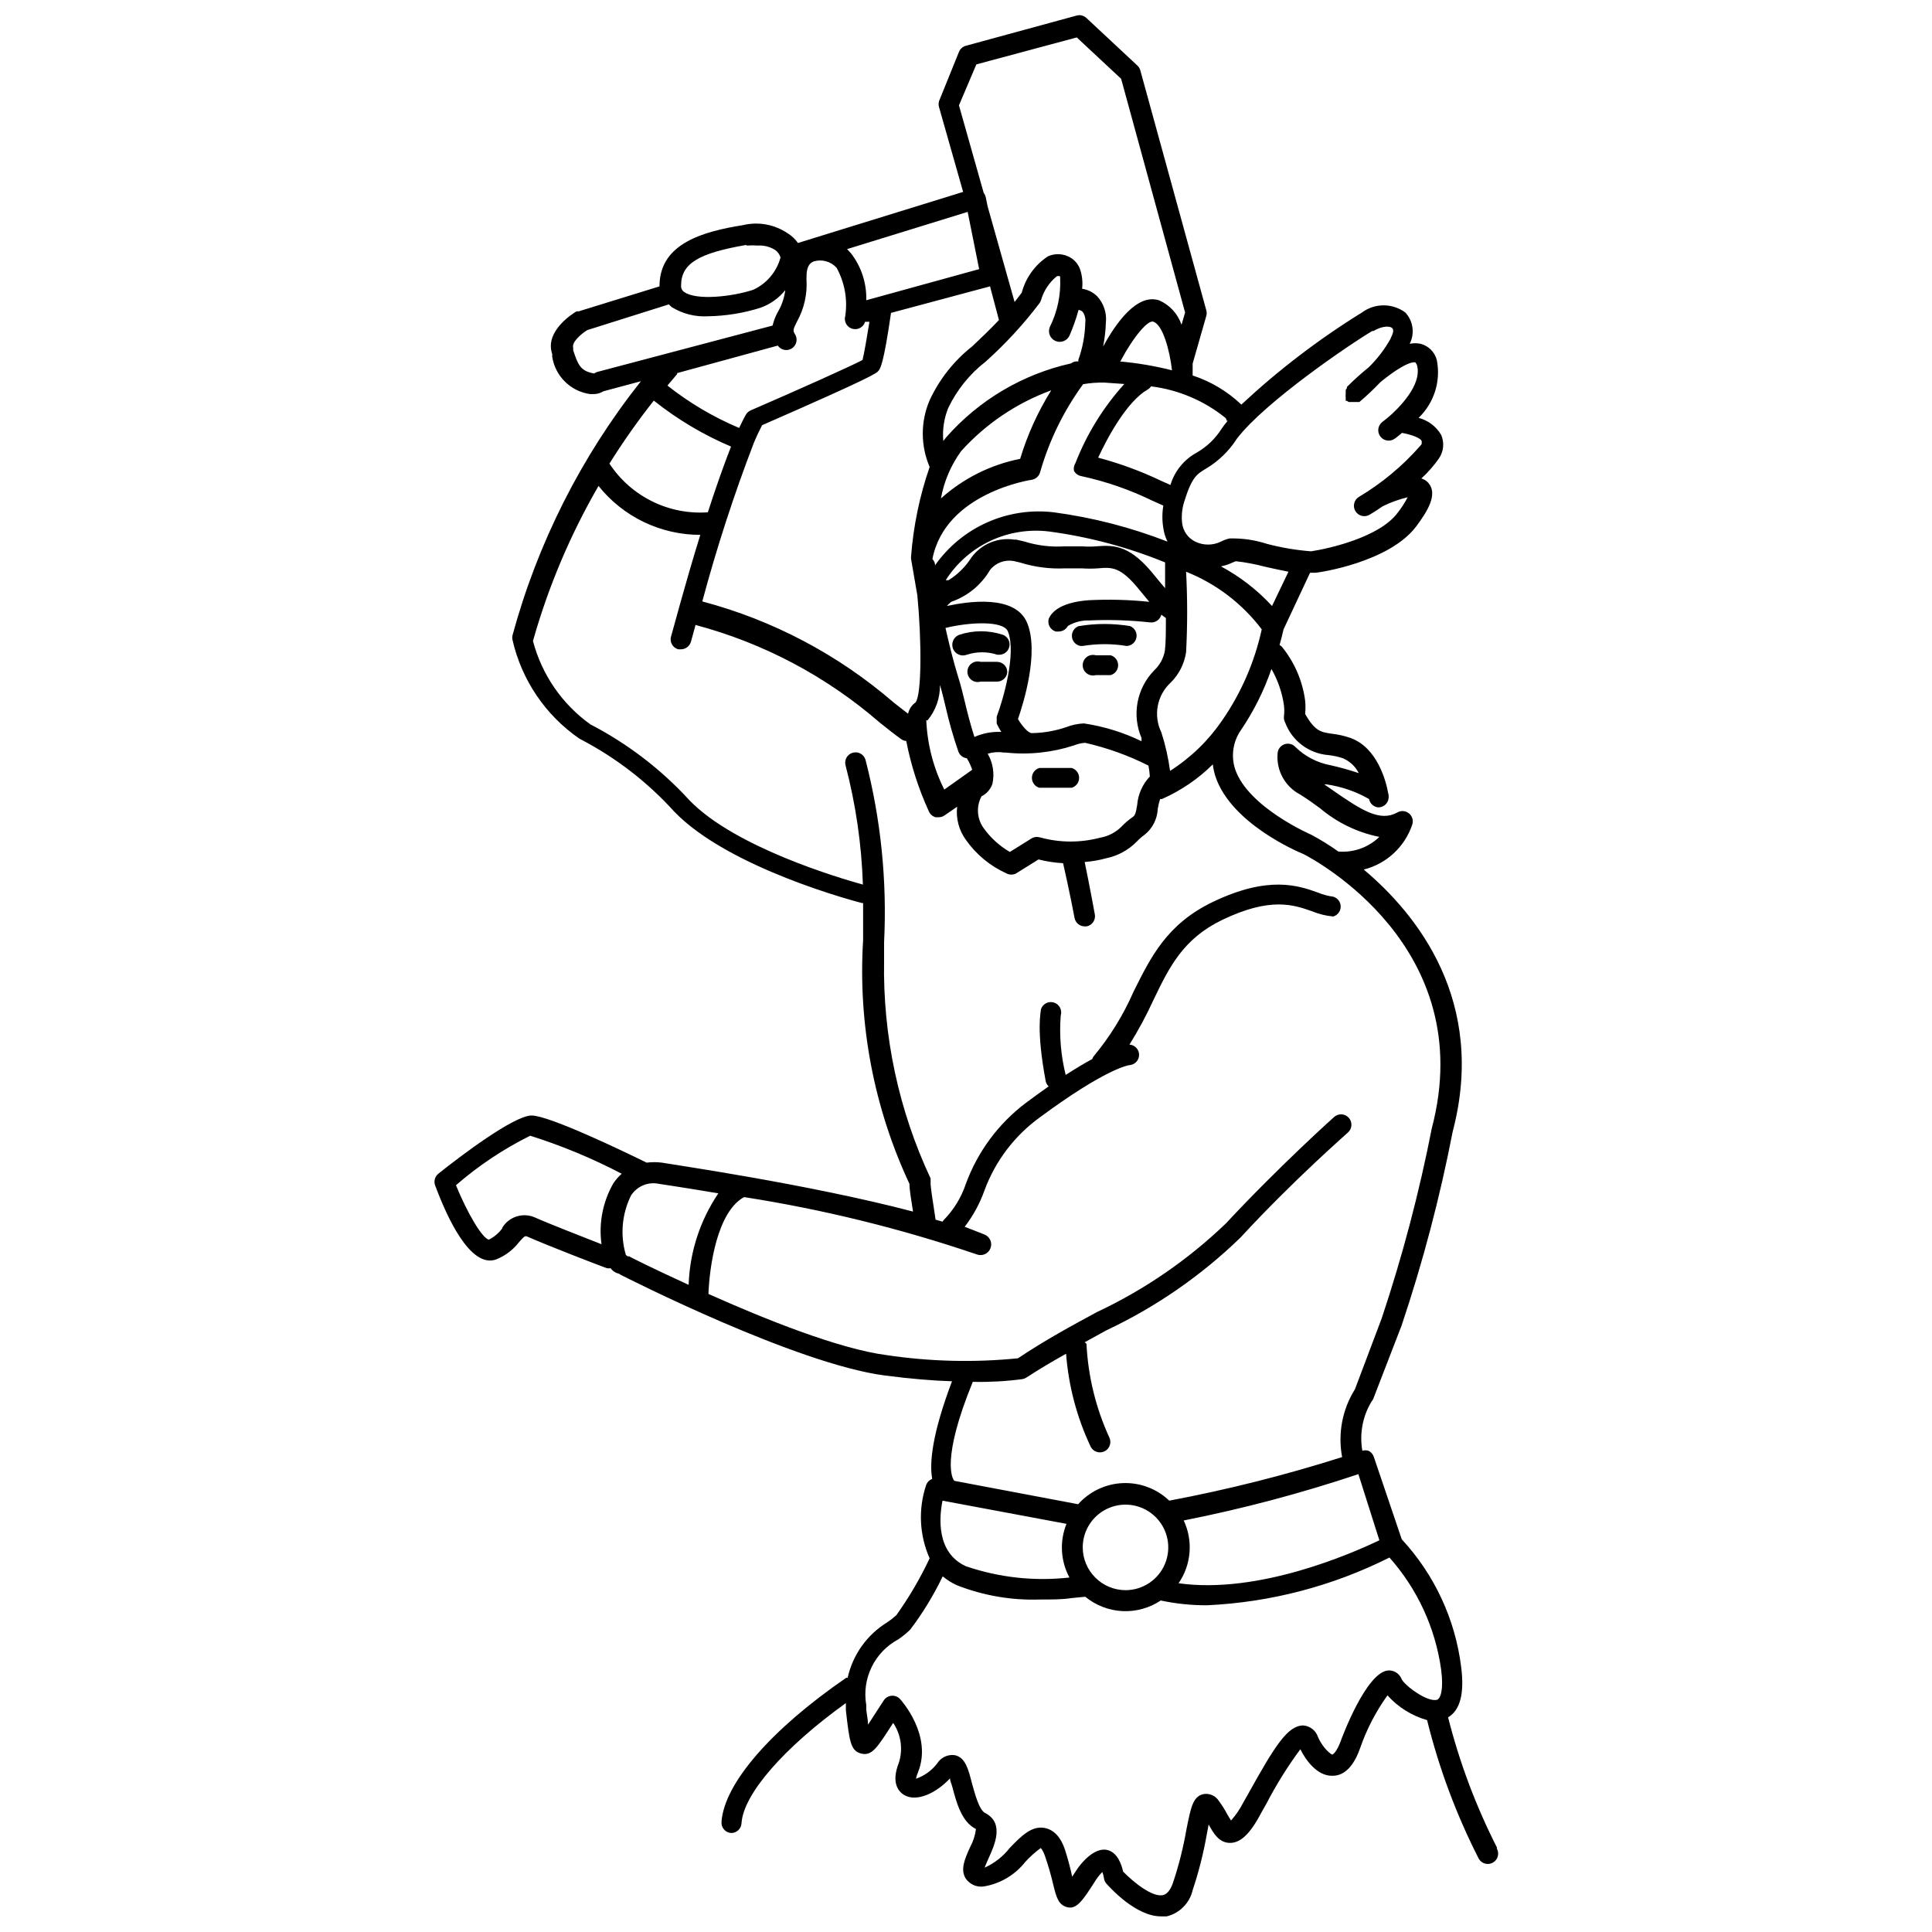 <?xml version="1.0" encoding="UTF-8"?>
<!-- Uploaded to: ICON Repo, www.iconrepo.com, Generator: ICON Repo Mixer Tools -->
<svg width="800px" height="800px" version="1.1" viewBox="144 144 512 512" xmlns="http://www.w3.org/2000/svg">
 <defs>
  <clipPath id="a">
   <path d="m259 148.09h283v503.81h-283z"/>
  </clipPath>
 </defs>
 <g clip-path="url(#a)">
  <path d="m540.72 633.64c-5.59-10.992-9.938-22.574-12.961-34.531 3.203-1.891 4.356-6.297 3.465-13.328v-0.004c-1.57-12.652-7.078-24.496-15.746-33.848l-7.398-21.832c-0.23-0.715-0.742-1.305-1.418-1.629-0.531-0.164-1.098-0.164-1.625 0-0.793-4.488 0.066-9.109 2.414-13.016 0.195-0.215 0.355-0.465 0.473-0.734l7.504-19.418c5.644-16.805 10.168-33.969 13.539-51.375 9.133-34.637-9.551-57.727-23.562-69.484 6.035-1.52 10.879-6.012 12.855-11.914 0.359-1.082 0.008-2.273-0.883-2.984-0.887-0.715-2.125-0.801-3.106-0.215-4.566 2.519-9.395-0.578-16.898-5.773l-2.414-1.68h0.629c3.957 0.578 7.766 1.895 11.23 3.883 0.227 1.188 1.211 2.086 2.414 2.203 1.18 0.02 2.238-0.719 2.625-1.836 0.211-0.668 0.211-1.379 0-2.047-0.523-2.887-2.781-11.965-10.023-14.535-1.598-0.547-3.254-0.918-4.934-1.105-2.832-0.418-4.41-0.629-7.031-5.246 0.125-1.188 0.125-2.383 0-3.57-0.703-5.238-2.848-10.18-6.191-14.273-0.176-0.164-0.367-0.305-0.578-0.418 0.367-1.363 0.734-2.731 1.051-4.144l7.031-15.008h1.418c0.789 0 19.523-2.731 26.711-12.281 2.992-3.988 5.773-8.5 3.254-11.492v-0.004c-0.504-0.57-1.16-0.988-1.891-1.207 1.727-1.578 3.273-3.336 4.617-5.25 1.297-1.844 1.535-4.231 0.633-6.297-1.316-2.238-3.469-3.863-5.984-4.512 4.117-3.953 5.938-9.727 4.828-15.324-0.543-2.113-2.191-3.762-4.305-4.305-0.949-0.195-1.934-0.195-2.883 0 1.395-2.731 0.934-6.047-1.156-8.293-3.414-2.527-8.078-2.527-11.492 0-11.43 7.066-22.137 15.242-31.961 24.406-3.68-3.5-8.09-6.133-12.91-7.715v-2.781c0.008-0.125 0.008-0.246 0-0.367l3.621-12.648c0.133-0.48 0.133-0.988 0-1.469l-17.477-63.555c-0.133-0.504-0.406-0.961-0.785-1.312l-13.438-12.543c-0.668-0.676-1.645-0.953-2.57-0.734l-29.441 8.031c-0.836 0.219-1.516 0.824-1.836 1.625l-5.246 12.961h-0.004c-0.195 0.582-0.195 1.207 0 1.785l6.352 22.355-43.77 13.539v0.004c-0.723-1.035-1.652-1.91-2.731-2.574-3.488-2.363-7.812-3.144-11.91-2.148-10.496 1.68-21.777 4.828-22.043 15.742v0.473l-21.41 6.613h-0.578c-0.891 0.523-8.555 5.246-6.453 11.336v0.684l-0.004-0.004c0.789 5.176 4.891 9.211 10.078 9.922h0.84c0.926 0.008 1.836-0.246 2.625-0.738l9.973-2.676h-0.004c-15.812 19.938-27.398 42.879-34.059 67.438-0.062 0.332-0.062 0.668 0 0.996 2.391 10.66 8.707 20.023 17.688 26.242l0.578 0.316h-0.004c9.266 4.848 17.598 11.297 24.613 19.047 14.535 15.113 48.336 23.879 49.75 24.246h0.316v9.812 0.004c-1.375 22.223 2.848 44.434 12.281 64.602 0 1.574 0.418 3.883 0.945 7.348-27.973-7.348-64.707-12.594-66.547-12.965-1.34-0.172-2.699-0.172-4.039 0-5.984-2.938-25.82-12.492-30.492-12.492-4.672 0-18.945 10.812-24.719 15.43v0.004c-0.922 0.742-1.258 1.992-0.84 3.098 3.098 8.344 9.289 21.988 16.113 19.629v-0.004c2.406-0.941 4.508-2.519 6.086-4.566 1.574-1.785 1.625-1.73 2.309-1.469 4.512 2.047 20.152 8.082 20.992 8.344 0.332 0.062 0.668 0.062 1 0 0.539 0.758 1.344 1.285 2.254 1.469l0.367 0.262c1.891 0.945 46.602 23.668 70.113 26.711 6.875 0.891 12.754 1.363 17.738 1.523-5.246 13.855-6.035 21.621-5.246 25.871v0.004c-0.766 0.289-1.363 0.902-1.629 1.68-2.109 6.348-1.773 13.254 0.945 19.363-2.481 5.277-5.43 10.316-8.816 15.062-0.758 0.688-1.562 1.32-2.414 1.891-5.344 3.273-9.129 8.578-10.496 14.695h-0.367c-20.047 13.801-32.379 28.078-33.062 38.207v-0.004c-0.059 0.734 0.184 1.461 0.668 2.012 0.484 0.555 1.172 0.887 1.906 0.93 1.445 0 2.644-1.129 2.727-2.574 0.473-7.715 11.23-20.047 27.656-31.855v0.684 1.207c0.945 8.293 1.258 10.812 4.094 11.492 2.832 0.684 4.25-1.625 8.133-7.66l0.316-0.473c2.07 3.086 2.629 6.945 1.523 10.496-2.203 5.512 0 7.766 1.363 8.605 3.41 1.996 8.605-0.578 12.176-4.41 0 0.734 0.418 1.523 0.578 2.152 1.102 4.199 2.465 9.395 6.297 11.285-0.219 1.695-0.75 3.332-1.574 4.828-1.363 3.043-2.676 5.93-1.102 8.344 1.066 1.516 2.891 2.305 4.723 2.047 4.356-0.715 8.289-3.039 11.02-6.508 1.238-1.359 2.609-2.59 4.094-3.672 0 0 0.523 0.367 1.156 2.203 0.871 2.512 1.605 5.07 2.203 7.664 0.789 3.148 1.312 5.246 3.727 5.824 2.414 0.578 4.039-1.785 7.137-6.613 0.586-0.992 1.289-1.91 2.102-2.731 0.195 0.508 0.336 1.039 0.418 1.574 0.059 0.543 0.277 1.055 0.629 1.473 0.84 0.945 7.766 8.711 14.484 8.711h1.523c3.418-0.824 6.078-3.504 6.875-6.93 1.633-4.883 2.898-9.883 3.777-14.957l0.473-2.465c1.258 2.309 2.731 4.879 5.668 4.879 2.676 0 5.246-2.203 8.238-7.926l1.363-2.414 0.004 0.004c2.617-5.062 5.637-9.902 9.023-14.484 1.207 2.465 4.305 7.191 8.555 7.031 3.148 0 5.617-2.57 7.293-7.348h0.004c1.723-4.981 4.16-9.684 7.242-13.961 2.809 3.137 6.445 5.41 10.496 6.562 3.141 12.73 7.738 25.055 13.695 36.734 0.754 1.32 2.434 1.777 3.754 1.023 0.633-0.359 1.098-0.961 1.289-1.664s0.098-1.453-0.266-2.086zm-33.953-277.62m2.781 196.17c-7.242 3.465-32.012 14.379-53.215 11.387 3.383-4.906 3.902-11.242 1.363-16.637 15.676-3.102 31.137-7.203 46.289-12.277zm-115.77-10.496 32.852 6.141c-1.867 4.621-1.578 9.836 0.785 14.223-9.258 1.043-18.629 0.023-27.445-2.992-7.871-3.57-7.086-12.965-6.191-17.371zm37.156 12.387c0-4.586 2.762-8.719 6.996-10.473 4.234-1.758 9.109-0.785 12.352 2.457 3.242 3.242 4.215 8.117 2.457 12.352-1.754 4.234-5.887 6.996-10.473 6.996-6.246-0.027-11.305-5.086-11.332-11.332zm53.316-223.25c0.133 1.031 0.133 2.07 0 3.098-0.043 0.527 0.066 1.055 0.316 1.523 1.82 4.875 6.305 8.254 11.492 8.656 1.305 0.141 2.59 0.422 3.832 0.84 1.82 0.777 3.305 2.172 4.199 3.938-2.465-0.828-4.969-1.531-7.504-2.098-3.484-0.648-6.699-2.309-9.238-4.777-0.742-0.844-1.922-1.145-2.977-0.762-1.055 0.383-1.77 1.371-1.801 2.492-0.359 4.481 2 8.738 5.984 10.812 1.836 1.156 3.621 2.414 5.246 3.621h0.004c4.516 3.828 9.934 6.449 15.742 7.609-2.891 2.801-6.852 4.215-10.863 3.883-2.301-1.637-4.703-3.125-7.191-4.461 0 0-16.688-7.188-20.152-17.316-1.129-3.426-0.625-7.176 1.367-10.184 3.473-5.078 6.246-10.602 8.238-16.426 1.688 2.949 2.809 6.191 3.305 9.551zm-30.176 17.422v0.004c-0.465-3.457-1.238-6.863-2.309-10.184-2.16-4.426-1.18-9.75 2.414-13.117 2.238-2.184 3.695-5.043 4.148-8.137 0.375-7.098 0.375-14.207 0-21.305 7.949 3.164 14.883 8.445 20.047 15.27-1.891 8.656-5.457 16.855-10.496 24.141-3.637 5.328-8.312 9.863-13.75 13.332zm-34.426 17.688c-0.77-0.254-1.613-0.156-2.309 0.266l-5.719 3.57-0.004-0.004c-2.805-1.625-5.223-3.848-7.082-6.508-1.66-2.453-1.824-5.629-0.422-8.238 1.367-0.672 2.41-1.863 2.887-3.309 0.602-2.723 0.148-5.57-1.258-7.977 1.355-0.418 2.793-0.527 4.199-0.312h0.523c6.117 0.664 12.309 0.02 18.156-1.891 0.938-0.383 1.93-0.613 2.941-0.684 5.824 1.32 11.461 3.344 16.793 6.035 0.184 0.957 0.305 1.918 0.367 2.887-1.953 2.062-3.137 4.731-3.359 7.559-0.316 1.941-0.523 2.781-1.207 3.203-1.039 0.723-2.008 1.551-2.887 2.465-1.543 1.574-3.547 2.621-5.719 2.992-5.195 1.379-10.664 1.359-15.852-0.055zm-24.352-113.83c2.305-4.812 5.699-9.016 9.918-12.281 5.223-4.68 9.984-9.844 14.223-15.43 0.184-0.234 0.324-0.504 0.422-0.785 0.699-2.492 2.144-4.707 4.144-6.352 0.297-0.156 0.648-0.156 0.945 0v0.367c0.223 4.5-0.719 8.984-2.731 13.016-0.609 1.449 0.074 3.117 1.523 3.727 1.449 0.609 3.117-0.074 3.727-1.523 0.941-2.18 1.73-4.426 2.359-6.715 0.418 0.047 0.805 0.23 1.105 0.523 0.574 0.824 0.82 1.836 0.68 2.836-0.082 3.363-0.699 6.695-1.836 9.863-0.012 0.141-0.012 0.281 0 0.422-0.691-0.086-1.387 0.102-1.941 0.523-12.84 2.867-24.438 9.738-33.117 19.629l-0.734 0.945c-0.266-2.984 0.184-5.988 1.312-8.766zm33.324 16.688c0.395 0.715 1.09 1.215 1.891 1.367 6.519 1.402 12.844 3.59 18.84 6.508l2.938 1.312 0.004-0.004c-0.332 1.98-0.332 4.004 0 5.984 0.176 1.238 0.547 2.445 1.102 3.57-9.699-3.781-19.809-6.387-30.125-7.769-6.031-0.719-12.141 0.207-17.688 2.684-5.543 2.477-10.312 6.41-13.801 11.383v-0.367c-0.098-0.492-0.336-0.949-0.684-1.312 3.41-17.633 26.238-20.992 26.238-20.992h0.004c1.113-0.152 2.023-0.961 2.309-2.047 2.394-8.379 6.25-16.266 11.387-23.301 1.871-0.324 3.769-0.465 5.668-0.422l5.246 0.367h0.004c-5.562 6.152-9.953 13.266-12.965 20.992-0.387 0.609-0.52 1.344-0.367 2.047zm17.895 71.004v0.629l0.004 0.004c-4.82-2.344-9.973-3.938-15.273-4.723-1.562 0.066-3.106 0.383-4.566 0.945-2.973 1.031-6.09 1.578-9.234 1.625-0.945 0-2.57-1.836-3.672-3.727 1.469-4.25 5.617-17.582 2.465-25.402-3.148-7.82-16.113-5.668-21.309-4.566v0.004c0.348-0.406 0.734-0.773 1.156-1.102 4.328-1.496 7.977-4.496 10.285-8.449 1.488-1.879 3.887-2.785 6.246-2.363l1.785 0.418v0.004c3.832 1.195 7.848 1.711 11.859 1.52h4.41-0.004c1.418 0.102 2.836 0.102 4.254 0 3.777-0.316 6.035-0.523 11.125 5.824l2.519 3.043v0.004c-5.352-0.559-10.738-0.699-16.113-0.422-8.133 0.629-9.918 3.621-10.496 4.828-0.227 0.703-0.16 1.469 0.184 2.121 0.348 0.652 0.945 1.137 1.652 1.344h0.789c1.012-0.016 1.938-0.578 2.414-1.469 1.711-1.02 3.676-1.527 5.668-1.469 5.394-0.242 10.797-0.066 16.164 0.523 1.352 0.145 2.606-0.727 2.938-2.047l1.207 0.891c0 3.254 0 6.402-0.262 8.605v0.004c-0.344 2.012-1.34 3.856-2.832 5.246-2.273 2.324-3.809 5.269-4.406 8.465-0.598 3.195-0.234 6.496 1.047 9.484zm-44.242-0.367c-1.051-3.254-1.891-6.508-2.57-9.395-0.684-2.887-1.156-4.672-1.785-6.664-1.258-4.039-2.363-8.605-3.359-12.961 6.141-1.523 15.273-2.047 16.531 0.891 2.363 5.824-1.312 18.262-2.938 22.566l0.004 0.004c-0.055 0.312-0.055 0.629 0 0.941-0.062 0.332-0.062 0.668 0 1 0.359 0.738 0.762 1.457 1.207 2.152-2.434-0.117-4.856 0.332-7.086 1.309zm-3.566-75.883c6.531-7.234 14.727-12.766 23.879-16.113-3.539 5.66-6.309 11.77-8.238 18.16-7.812 1.543-15.066 5.172-20.992 10.496 0.82-4.531 2.648-8.816 5.352-12.543zm54.055 29.391v6.926c-0.734-0.84-1.574-1.836-2.676-3.203-6.402-8.031-10.496-8.344-15.742-7.871-1.172 0.082-2.348 0.082-3.516 0h-4.934c-3.551 0.203-7.106-0.242-10.496-1.312l-2.047-0.473h-0.473c-4.398-0.684-8.809 1.137-11.441 4.723-1.543 2.449-3.625 4.512-6.086 6.035h-0.734c2.879-4.531 6.988-8.148 11.848-10.434 4.859-2.285 10.27-3.144 15.598-2.477 10.539 1.41 20.859 4.164 30.699 8.188zm-62.977 41.984 0.004-0.004c2.191-2.633 3.367-5.965 3.305-9.395 0.523 1.73 0.996 3.621 1.469 5.668 0.918 4.051 2.055 8.043 3.41 11.969 0.355 0.973 1.227 1.664 2.258 1.781 0.578 0.965 1.051 1.984 1.418 3.047l-7.398 5.246h-0.004c-2.875-5.715-4.5-11.977-4.773-18.367zm91.316-30.332v-0.004c-3.894-4.231-8.473-7.777-13.539-10.496 1.09-0.219 2.148-0.57 3.148-1.051l0.789-0.316v0.004c2.551 0.277 5.078 0.75 7.555 1.414 2.098 0.473 4.25 0.945 6.402 1.363zm26.816-72.844c2.465-1.469 4.41-1.363 4.984-0.84 0.578 0.523 0.316 1.363-0.473 2.992l0.004-0.004c-1.527 2.723-3.438 5.215-5.668 7.398-2.035 1.648-3.977 3.398-5.824 5.25v0.316l-0.316 0.473v-0.004c-0.016 0.176-0.016 0.352 0 0.527-0.016 0.172-0.016 0.348 0 0.523-0.043 0.348-0.043 0.703 0 1.051-0.012 0.156-0.012 0.316 0 0.473-0.008 0.105-0.008 0.211 0 0.312h0.316l0.473 0.316h2.832c1.949-1.648 3.805-3.398 5.562-5.25 3.883-3.203 7.715-5.562 9.289-5.246 0 0 0.316 0.473 0.367 0.578 1.418 4.461-3.098 9.867-6.613 13.121v-0.004c-0.785 0.727-1.609 1.41-2.465 2.047-0.59 0.434-0.988 1.082-1.102 1.805-0.113 0.723 0.066 1.461 0.496 2.055 0.898 1.23 2.629 1.5 3.859 0.602 0 0 0.891-0.629 1.891-1.523 2.414 0.418 5.246 1.418 5.246 2.309s0 0.629-0.523 1.258v0.004c-4.641 5.273-10.078 9.789-16.113 13.383-1.305 0.785-1.727 2.477-0.945 3.781 0.785 1.305 2.477 1.727 3.781 0.941 0 0 1.523-0.891 3.41-2.203 2.121-1.059 4.359-1.867 6.664-2.414-0.773 1.484-1.688 2.891-2.727 4.199-4.777 6.352-17.949 9.395-22.883 10.129-3.969-0.309-7.906-0.977-11.754-1.996-3.168-1.023-6.488-1.504-9.816-1.414-0.766 0.164-1.504 0.43-2.203 0.785-2.211 1.121-4.824 1.121-7.031 0-1.852-0.953-3.106-2.762-3.359-4.828-0.227-2-0.012-4.023 0.629-5.93 1.941-6.246 3.305-7.086 5.562-8.449 3.356-1.965 6.199-4.699 8.293-7.977 7.398-9.762 30.387-25.348 35.949-28.602zm-38.574 23.773c-0.578 0.684-1.102 1.363-1.574 2.047l0.004-0.004c-1.664 2.648-3.953 4.848-6.664 6.402-3.348 1.828-5.836 4.902-6.93 8.555l-2.465-1.102c-5.363-2.559-10.949-4.613-16.691-6.141 2.625-5.668 7.715-14.957 13.121-18.055v0.004c0.359-0.211 0.664-0.496 0.895-0.84 7.273 0.898 14.145 3.828 19.836 8.449 0.059 0.238 0.145 0.465 0.262 0.68zm-28.445-15.742c3.465-6.559 7.453-11.23 8.816-10.496 2.414 0.84 4.25 7.398 4.879 12.859l0.008-0.008c-4.582-1.164-9.25-1.953-13.961-2.359zm-38.152-78.719 26.609-7.144 11.758 10.969 16.949 61.926-0.945 3.254h0.004c-0.973-2.879-3.106-5.219-5.879-6.453-5.879-1.996-11.547 6.035-14.906 12.227 0.414-2.094 0.66-4.215 0.734-6.348 0.273-2.578-0.59-5.144-2.359-7.035-1.082-1.035-2.457-1.711-3.938-1.941 0.207-1.77 0.008-3.562-0.578-5.246-0.566-1.508-1.719-2.723-3.199-3.359-1.672-0.738-3.578-0.738-5.25 0-3.441 2.242-5.93 5.684-6.977 9.656l-1.891 2.465-7.137-25.297-0.523-2.519-0.004 0.004c-0.09-0.402-0.266-0.781-0.523-1.102l-6.559-23.199zm5.984 67.75c-2.519 2.676-4.879 4.879-7.086 6.981l0.004-0.004c-4.828 3.805-8.695 8.695-11.285 14.273-2.422 5.644-2.422 12.039 0 17.688-2.668 7.711-4.324 15.738-4.934 23.879-0.008 0.137-0.008 0.277 0 0.418l1.68 9.762c1.156 12.02 1.156 26.238-0.473 28.34-1.016 0.711-1.727 1.777-1.992 2.992l-3.777-2.938v-0.004c-14.664-12.676-32.016-21.848-50.75-26.816 3.812-14.223 8.367-28.238 13.645-41.984 0.734-1.785 1.523-3.41 2.203-4.723 29.652-12.961 30.387-13.801 30.859-14.434 0.473-0.629 1.312-1.574 3.305-15.324l26.238-7.031zm-35.16-5.246v-0.008c0.125-4.512-1.32-8.926-4.094-12.488l-0.996-1.051 31.961-9.867 3.043 15.168zm-23.457 12.02v-0.008c0.855 1.246 2.559 1.562 3.805 0.707 1.246-0.855 1.562-2.559 0.707-3.805-0.523-0.891-0.473-1.156 0.578-3.254 1.902-3.402 2.777-7.285 2.519-11.176 0-1.785 0-4.039 1.941-4.777 2.168-0.648 4.516 0.004 6.035 1.68 2.144 3.883 2.957 8.363 2.309 12.754-0.207 0.695-0.133 1.445 0.211 2.086s0.93 1.117 1.625 1.324c1.449 0.434 2.977-0.387 3.414-1.836h1.152c-0.684 4.25-1.418 8.5-1.836 10.129-3.203 1.68-17.109 7.926-29.598 13.328-0.551 0.234-1.012 0.641-1.312 1.156-0.578 0.996-1.156 2.203-1.785 3.516-6.812-2.867-13.203-6.644-19-11.23l2.57-3.043v-0.262zm-32.645 14.746v-0.008c6.184 4.898 12.996 8.941 20.258 12.02-2.047 5.246-4.144 11.23-6.141 17.422-5.102 0.359-10.207-0.648-14.789-2.918-4.586-2.269-8.484-5.719-11.293-9.992 3.609-5.773 7.535-11.344 11.754-16.688zm24.457-41.25v-0.008c0.977-0.074 1.961-0.074 2.938 0 1.629-0.098 3.246 0.324 4.621 1.207 0.648 0.488 1.125 1.168 1.363 1.941-1.016 3.777-3.648 6.906-7.191 8.555-5.512 1.836-15.168 2.938-18.367 0.578-0.562-0.387-0.867-1.051-0.789-1.73 0-5.879 4.828-8.555 17.215-10.707zm-39.621 33.477c-0.305 0.09-0.586 0.234-0.84 0.418-3.727-0.629-4.305-2.414-5.562-6.141v-0.684c-0.473-1.418 2.098-3.672 3.727-4.672l21.621-6.816c0.242 0.262 0.508 0.508 0.785 0.734 2.891 1.781 6.266 2.625 9.656 2.414 4.648-0.082 9.262-0.824 13.699-2.207 2.637-0.906 4.969-2.547 6.715-4.723-0.266 2.098-0.961 4.117-2.047 5.93-0.59 1.094-1.031 2.258-1.312 3.465zm16.32 215.17s6.402 0.945 15.742 2.519c-4.856 7.18-7.586 15.582-7.871 24.246-9.184-4.199-15.742-7.453-15.742-7.559h-0.418l-0.473-0.367h-0.004c-1.543-5.231-1.055-10.855 1.363-15.742 1.582-2.477 4.531-3.711 7.402-3.098zm-41.562 11.859h-0.004c-0.93 1.238-2.133 2.242-3.516 2.941-1.785-0.418-5.719-7.086-8.711-14.434 5.977-5.191 12.59-9.602 19.68-13.121 8.363 2.644 16.477 6.016 24.246 10.078-0.836 0.746-1.578 1.59-2.203 2.519-2.812 4.891-3.922 10.574-3.148 16.164-4.828-1.891-14.484-5.668-17.738-7.137-3.176-1.348-6.856-0.137-8.609 2.832zm124.74 40.621h0.316c4.297 0.082 8.594-0.164 12.855-0.734 0.375-0.066 0.734-0.211 1.051-0.422 3.465-2.258 6.926-4.305 10.496-6.297 0.652 8.531 2.856 16.875 6.508 24.613 0.68 1.363 2.336 1.914 3.699 1.234 1.363-0.68 1.914-2.34 1.234-3.699-3.57-7.801-5.617-16.207-6.035-24.773-0.141-0.156-0.301-0.297-0.473-0.418l5.719-3.148c13.117-6.176 25.121-14.473 35.531-24.562 14.168-15.375 28.391-27.711 28.496-27.867 1.145-1 1.262-2.738 0.262-3.883s-2.738-1.262-3.883-0.262c0 0-14.328 12.805-28.707 28.234-10.02 9.625-21.539 17.547-34.113 23.457-6.926 3.727-14.012 7.609-20.992 12.281-11.586 1.164-23.273 0.879-34.793-0.84-12.594-1.625-32.223-9.5-47.23-16.215 0.262-7.242 2.309-21.777 9.445-25.664 20.934 3.269 41.551 8.348 61.609 15.168 1.449 0.578 3.094-0.125 3.676-1.574 0.578-1.449-0.125-3.094-1.574-3.676-1.68-0.684-3.516-1.363-5.246-2.047h-0.004c2.246-2.922 4.016-6.18 5.25-9.656 2.863-7.769 7.981-14.512 14.695-19.363 17.105-12.648 23.301-13.855 23.98-13.855 0.719-0.117 1.363-0.512 1.785-1.105 0.422-0.59 0.594-1.324 0.473-2.043-0.215-1.246-1.258-2.18-2.519-2.258 2.367-3.793 4.488-7.738 6.352-11.809 4.199-8.711 7.82-16.215 18.262-21.254 12.805-6.141 18.895-3.988 23.824-2.258l0.004 0.004c1.773 0.73 3.648 1.188 5.562 1.363 1.172-0.336 1.977-1.406 1.977-2.625s-0.805-2.289-1.977-2.625c-1.355-0.172-2.68-0.523-3.938-1.047-5.246-1.891-13.172-4.672-28.023 2.465-12.176 5.879-16.375 14.59-20.992 23.824v0.004c-2.68 6.133-6.215 11.855-10.496 17.004-0.184 0.234-0.324 0.5-0.422 0.785-1.996 1.051-4.305 2.465-7.031 4.199-1.281-5.144-1.727-10.461-1.312-15.746 0.449-1.449-0.359-2.988-1.809-3.438-1.449-0.449-2.988 0.363-3.438 1.812 0 0.734-1.312 5.246 1.258 18.996 0.113 0.543 0.387 1.035 0.789 1.418-1.891 1.312-3.883 2.781-6.086 4.41h-0.004c-7.227 5.469-12.73 12.898-15.848 21.41-1.203 3.609-3.211 6.894-5.879 9.605-0.117 0.129-0.223 0.27-0.312 0.418l-1.836-0.523c-0.945-6.086-1.258-8.449-1.312-9.34v-0.262l-0.004-0.004c0.02-0.176 0.02-0.352 0-0.523 0.008-0.09 0.008-0.176 0-0.262v-0.266c0.008-0.086 0.008-0.172 0-0.262-8.465-18.047-12.684-37.793-12.332-57.727v-4.512-0.316c0.816-16.305-0.848-32.637-4.934-48.441-0.449-1.449-1.988-2.258-3.438-1.809-1.449 0.449-2.258 1.988-1.809 3.438 2.688 10.293 4.219 20.855 4.566 31.488-6.086-1.68-33.953-9.867-45.973-22.355-7.5-8.191-16.383-14.996-26.242-20.102-7.492-5.363-12.875-13.18-15.219-22.094 4.055-14.367 9.891-28.172 17.371-41.094 6.551 8.203 16.48 12.973 26.977 12.965-4.199 13.539-7.504 26.238-7.766 26.977l-0.004-0.004c-0.191 0.703-0.094 1.453 0.27 2.086 0.367 0.629 0.969 1.09 1.672 1.273h0.684c1.25-0.004 2.348-0.84 2.676-2.047l1.207-4.41v0.004c18 4.793 34.676 13.621 48.754 25.82 2.152 1.73 4.094 3.254 5.773 4.461 0.391 0.266 0.84 0.43 1.312 0.473 1.25 6.422 3.258 12.68 5.984 18.629 0.328 0.766 0.98 1.344 1.781 1.574h0.789c0.559 0.008 1.109-0.156 1.574-0.473l3.359-2.309c-0.355 3.106 0.469 6.234 2.309 8.766 2.738 3.887 6.473 6.969 10.809 8.922 0.777 0.391 1.691 0.391 2.469 0l5.984-3.727c2.129 0.547 4.309 0.879 6.504 0.996 1.523 6.613 3.043 14.434 3.043 14.535h0.004c0.25 1.281 1.371 2.203 2.676 2.207h0.523c0.723-0.141 1.355-0.562 1.762-1.176 0.402-0.613 0.547-1.363 0.391-2.078 0 0-1.312-7.242-2.676-13.805 1.934-0.145 3.852-0.48 5.719-0.996 3.074-0.633 5.887-2.168 8.082-4.41 0.637-0.68 1.34-1.293 2.102-1.836 2.078-1.668 3.34-4.156 3.461-6.82 0.133-0.895 0.344-1.77 0.633-2.625h0.473-0.004c5.023-2.207 9.594-5.32 13.488-9.184 0.137 1.125 0.383 2.231 0.734 3.305 4.199 12.387 21.727 19.836 23.301 20.469 2.57 1.312 46.656 24.562 34.008 72.633-3.34 17.062-7.773 33.891-13.277 50.379l-7.086 18.789h0.004c-3.367 5.356-4.586 11.785-3.414 18-15.023 4.773-30.324 8.629-45.812 11.547-3.293-3.152-7.723-4.828-12.273-4.652-4.551 0.18-8.836 2.199-11.867 5.598l-32.801-6.195c-0.527-0.473-3.57-5.613 4.879-26.238zm113.62 78.719c-0.551-1.348-1.852-2.234-3.309-2.254-5.984 0-12.699 18.422-12.754 18.578-1.102 3.043-2.098 3.727-2.309 3.727-0.211 0-2.414-1.523-3.777-4.672-0.562-1.703-2.094-2.902-3.883-3.043-4.094 0-7.453 5.246-14.535 18l-1.363 2.414h-0.004c-0.875 1.723-1.969 3.328-3.254 4.773-0.316-0.473-0.734-1.207-1.051-1.73h0.004c-0.625-1.195-1.344-2.336-2.152-3.41-0.875-1.438-2.555-2.172-4.199-1.84-2.731 0.684-3.254 3.57-4.41 9.289-0.828 4.809-2.019 9.547-3.566 14.172-0.684 1.996-1.625 3.098-2.731 3.305-2.731 0.523-7.453-3.148-10.496-6.246-0.367-1.73-1.469-5.246-4.41-5.773-2.938-0.523-6.297 2.781-8.031 5.512l-1.051 1.625 0.004 0.004c-0.523-2.445-1.172-4.863-1.941-7.242-0.418-1.207-1.73-4.934-5.246-5.668-3.516-0.734-6.297 2.098-9.34 5.246h-0.004c-1.766 2.262-4.051 4.062-6.664 5.25 0.262-0.789 0.734-1.785 1.051-2.519 1.574-3.465 4.25-9.34-0.945-11.965-1.625-0.84-2.731-5.246-3.465-7.82-0.996-3.883-1.785-6.926-4.566-7.504h0.004c-1.859-0.258-3.691 0.605-4.672 2.203-1.438 1.867-3.387 3.273-5.617 4.043 0.117-0.578 0.293-1.141 0.527-1.68 3.938-9.762-4.356-18.996-4.723-19.418-0.574-0.637-1.41-0.965-2.258-0.895-0.859 0.066-1.637 0.531-2.102 1.262l-2.519 3.883-1.625 2.519c0-1.207-0.316-2.57-0.473-3.988v-1.207c-0.598-3.43-0.098-6.961 1.43-10.09s4-5.695 7.074-7.336c1.121-0.762 2.172-1.625 3.148-2.57 3.332-4.406 6.215-9.137 8.605-14.117 1.148 0.953 2.418 1.746 3.777 2.363 6.981 2.738 14.445 4.027 21.938 3.777 3.203 0 6.035 0 8.293-0.367l3.777-0.367c2.785 2.289 6.231 3.625 9.832 3.805 3.602 0.18 7.164-0.805 10.164-2.809 4.055 0.863 8.188 1.285 12.332 1.262 16.801-0.789 33.25-5.098 48.281-12.648 7.406 8.328 12.172 18.664 13.699 29.703 0.734 5.773-0.316 7.715-1.051 7.977-2.57 0.789-8.711-3.832-9.445-5.512z"/>
 </g>
 <path d="m428 347.52h-8.555c-1.172 0.332-1.977 1.406-1.977 2.621 0 1.219 0.805 2.293 1.977 2.625h8.555c1.172-0.332 1.98-1.406 1.98-2.625 0-1.215-0.809-2.289-1.98-2.621z"/>
 <path d="m443.58 309.94c-4.551-0.77-9.199-0.77-13.75 0-1.156 0.438-1.875 1.598-1.754 2.828 0.125 1.23 1.059 2.223 2.281 2.422h0.523c3.875-0.641 7.828-0.641 11.703 0 1.281-0.047 2.359-0.98 2.586-2.246 0.227-1.262-0.457-2.512-1.641-3.004z"/>
 <path d="m438.34 317.66h-3.938c-0.824-0.234-1.707-0.07-2.391 0.445-0.684 0.516-1.086 1.324-1.086 2.18s0.402 1.664 1.086 2.18c0.684 0.516 1.566 0.68 2.391 0.445h3.938c1.172-0.336 1.98-1.406 1.98-2.625s-0.809-2.289-1.98-2.625z"/>
 <path d="m408.27 317.5h0.789-0.004c1.258-0.109 2.273-1.066 2.461-2.312 0.188-1.25-0.504-2.461-1.672-2.938-3.797-1.273-7.906-1.273-11.703 0-1.449 0.582-2.156 2.227-1.574 3.676 0.578 1.449 2.223 2.152 3.672 1.574 2.609-0.848 5.422-0.848 8.031 0z"/>
 <path d="m410.94 322.12c0-1.508-1.223-2.727-2.731-2.727h-4.356c-0.824-0.238-1.711-0.07-2.394 0.445-0.684 0.516-1.082 1.32-1.082 2.176 0 0.859 0.398 1.664 1.082 2.18 0.684 0.516 1.57 0.68 2.394 0.445h4.356c1.43 0.004 2.621-1.094 2.731-2.519z"/>
</svg>
